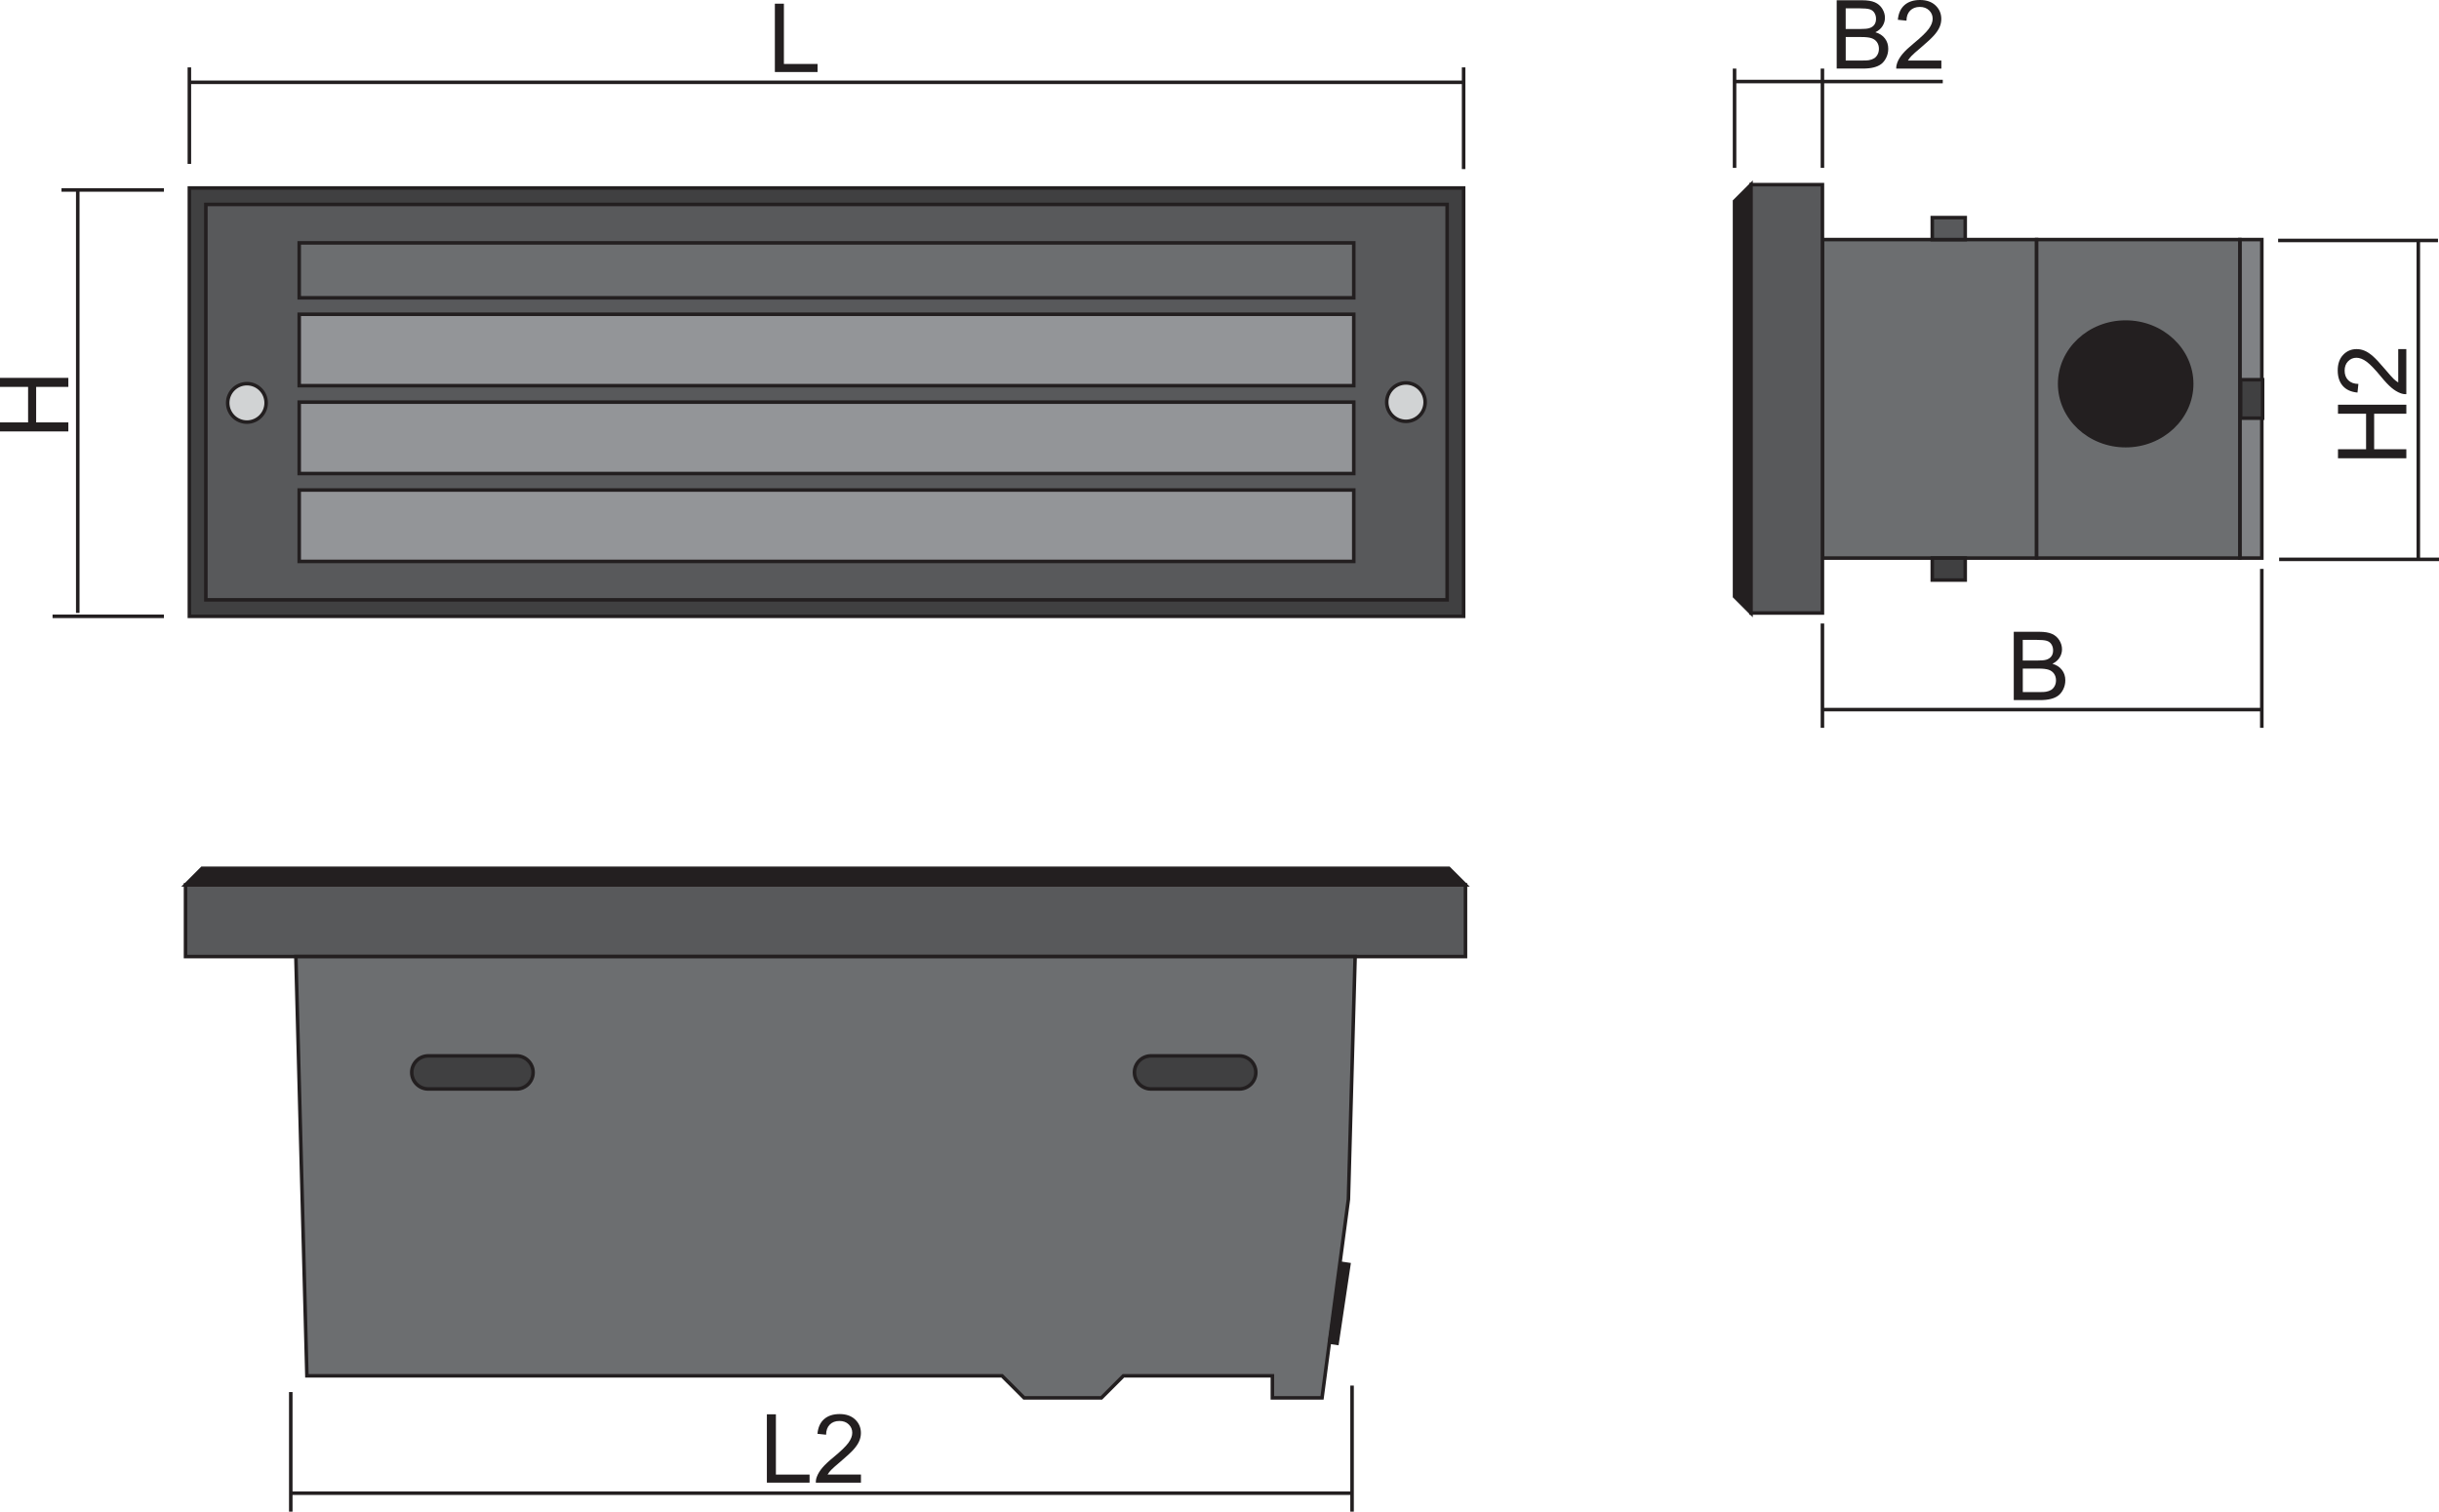 <?xml version="1.0" encoding="utf-8"?>
<!-- Generator: Adobe Illustrator 12.0.0, SVG Export Plug-In . SVG Version: 6.00 Build 51448)  -->
<!DOCTYPE svg PUBLIC "-//W3C//DTD SVG 1.1//EN" "http://www.w3.org/Graphics/SVG/1.1/DTD/svg11.dtd">
<svg  version="1.1" id="Ebene_1" xmlns="http://www.w3.org/2000/svg" xmlns:xlink="http://www.w3.org/1999/xlink" width="148.886" height="92.288"
	 viewBox="0 0 148.886 92.288" style="overflow:visible;enable-background:new 0 0 148.886 92.288;" xml:space="preserve">
<rect x="11.56" y="11.476" style="fill-rule:evenodd;clip-rule:evenodd;fill:#404041;" width="77.785" height="26.151"/>
<rect x="11.56" y="11.476" style="fill:none;stroke:#231F20;stroke-width:0.216;stroke-miterlimit:22.926;" width="77.785" height="26.151"/>
<rect x="12.566" y="12.481" style="fill-rule:evenodd;clip-rule:evenodd;fill:#58595B;" width="75.773" height="24.14"/>
<rect x="12.566" y="12.481" style="fill:none;stroke:#231F20;stroke-width:0.216;stroke-miterlimit:22.926;" width="75.773" height="24.14"/>
<rect x="18.265" y="14.828" style="fill-rule:evenodd;clip-rule:evenodd;fill:#6C6E70;" width="64.374" height="3.353"/>
<rect x="18.265" y="14.828" style="fill:none;stroke:#231F20;stroke-width:0.216;stroke-miterlimit:22.926;" width="64.374" height="3.353"/>
<rect x="18.265" y="19.187" style="fill-rule:evenodd;clip-rule:evenodd;fill:#939598;" width="64.374" height="4.359"/>
<rect x="18.265" y="19.187" style="fill:none;stroke:#231F20;stroke-width:0.216;stroke-miterlimit:22.926;" width="64.374" height="4.359"/>
<rect x="18.265" y="24.551" style="fill-rule:evenodd;clip-rule:evenodd;fill:#939598;" width="64.374" height="4.359"/>
<rect x="18.265" y="24.551" style="fill:none;stroke:#231F20;stroke-width:0.216;stroke-miterlimit:22.926;" width="64.374" height="4.359"/>
<rect x="18.265" y="29.916" style="fill-rule:evenodd;clip-rule:evenodd;fill:#939598;" width="64.374" height="4.359"/>
<rect x="18.265" y="29.916" style="fill:none;stroke:#231F20;stroke-width:0.216;stroke-miterlimit:22.926;" width="64.374" height="4.359"/>
<circle style="fill-rule:evenodd;clip-rule:evenodd;fill:#D1D3D4;" cx="85.824" cy="24.551" r="1.173"/>
<circle style="fill:none;stroke:#231F20;stroke-width:0.216;stroke-miterlimit:22.926;" cx="85.824" cy="24.551" r="1.173"/>
<circle style="fill-rule:evenodd;clip-rule:evenodd;fill:#D1D3D4;" cx="15.073" cy="24.596" r="1.174"/>
<circle style="fill:none;stroke:#231F20;stroke-width:0.216;stroke-miterlimit:22.926;" cx="15.073" cy="24.596" r="1.174"/>
<path style="fill:none;stroke:#231F20;stroke-width:0.216;stroke-miterlimit:22.926;" d="M10.007,11.597H3.754 M10.007,37.627
	H3.208 M4.747,11.598v25.821"/>
<g>
	<path style="fill:#231F20;" d="M4.172,26.339H0v-0.551h1.715V23.62H0v-0.551h4.172v0.551H2.207v2.168h1.965V26.339z"/>
</g>
<path style="fill:none;stroke:#231F20;stroke-width:0.216;stroke-miterlimit:22.926;" d="M11.567,5.025h77.789 M11.56,10.006V4.114
	 M89.345,10.323V4.114"/>
<path style="fill:none;stroke:#231F20;stroke-width:0.216;stroke-miterlimit:22.926;" d="M17.756,91.16h64.789 M17.75,84.987v7.301
	 M82.535,84.592v7.695"/>
<g>
	<path style="fill:#231F20;" d="M47.301,4.396V0.225h0.551v3.68h2.055v0.492H47.301z"/>
</g>
<path style="fill:none;stroke:#231F20;stroke-width:0.216;stroke-miterlimit:22.926;" d="M139.066,14.68h9.758 M147.623,34.149
	V14.595 M139.127,34.149h9.759"/>
<rect x="111.248" y="14.626" style="fill-rule:evenodd;clip-rule:evenodd;fill:#6C6E70;" width="13.075" height="19.446"/>
<rect x="111.248" y="14.626" style="fill:none;stroke:#231F20;stroke-width:0.216;stroke-miterlimit:22.926;" width="13.075" height="19.446"/>
<polygon style="fill-rule:evenodd;clip-rule:evenodd;fill:#231F20;" points="105.883,12.279 106.889,11.273 106.889,37.425 
	105.883,36.419 "/>
<polygon style="fill:none;stroke:#231F20;stroke-width:0.216;stroke-miterlimit:22.926;" points="105.883,12.279 106.889,11.273 
	106.889,37.425 105.883,36.419 "/>
<rect x="106.889" y="11.273" style="fill-rule:evenodd;clip-rule:evenodd;fill:#58595B;" width="4.359" height="26.152"/>
<rect x="106.889" y="11.273" style="fill:none;stroke:#231F20;stroke-width:0.216;stroke-miterlimit:22.926;" width="4.359" height="26.152"/>
<rect x="136.729" y="14.626" style="fill-rule:evenodd;clip-rule:evenodd;fill:#808285;" width="1.342" height="19.446"/>
<rect x="136.729" y="14.626" style="fill:none;stroke:#231F20;stroke-width:0.216;stroke-miterlimit:22.926;" width="1.342" height="19.446"/>
<rect x="136.777" y="23.182" style="fill-rule:evenodd;clip-rule:evenodd;fill:#404041;" width="1.341" height="2.347"/>
<rect x="136.777" y="23.182" style="fill:none;stroke:#231F20;stroke-width:0.216;stroke-miterlimit:22.926;" width="1.341" height="2.347"/>
<rect x="117.953" y="13.285" style="fill-rule:evenodd;clip-rule:evenodd;fill:#58595B;" width="2.012" height="1.341"/>
<rect x="117.953" y="13.285" style="fill:none;stroke:#231F20;stroke-width:0.216;stroke-miterlimit:22.926;" width="2.012" height="1.341"/>
<rect x="117.953" y="34.072" style="fill-rule:evenodd;clip-rule:evenodd;fill:#404041;" width="2.012" height="1.341"/>
<rect x="117.953" y="34.072" style="fill:none;stroke:#231F20;stroke-width:0.216;stroke-miterlimit:22.926;" width="2.012" height="1.341"/>
<rect x="124.323" y="14.626" style="fill-rule:evenodd;clip-rule:evenodd;fill:#6C6E70;" width="12.405" height="19.446"/>
<rect x="124.323" y="14.626" style="fill:none;stroke:#231F20;stroke-width:0.216;stroke-miterlimit:22.926;" width="12.405" height="19.446"/>
<path style="fill-rule:evenodd;clip-rule:evenodd;fill:#231F20;" d="M129.759,19.664c2.22,0,4.03,1.694,4.03,3.771
	c0,2.078-1.811,3.772-4.03,3.772c-2.221,0-4.029-1.694-4.029-3.772C125.729,21.358,127.538,19.664,129.759,19.664z"/>
<path style="fill:none;stroke:#231F20;stroke-width:0.216;stroke-miterlimit:22.926;" d="M129.759,19.664
	c2.22,0,4.03,1.694,4.03,3.771c0,2.078-1.811,3.772-4.03,3.772c-2.221,0-4.029-1.694-4.029-3.772
	C125.729,21.358,127.538,19.664,129.759,19.664z"/>
<path style="fill:none;stroke:#231F20;stroke-width:0.216;stroke-miterlimit:22.926;" d="M105.884,10.249V4.188 M105.835,4.978
	h12.759 M111.248,10.249V4.188"/>
<g>
	<path style="fill:#231F20;" d="M112.119,4.188V0.016h1.563c0.318,0,0.574,0.042,0.767,0.126c0.192,0.085,0.343,0.215,0.452,0.39
		c0.108,0.176,0.163,0.359,0.163,0.551c0,0.178-0.048,0.346-0.146,0.504c-0.096,0.157-0.242,0.285-0.438,0.381
		c0.253,0.074,0.447,0.2,0.582,0.378c0.137,0.178,0.204,0.389,0.204,0.631c0,0.195-0.041,0.377-0.124,0.545
		c-0.082,0.167-0.185,0.297-0.306,0.388s-0.273,0.16-0.456,0.206c-0.184,0.047-0.407,0.07-0.673,0.07H112.119z M112.67,1.77h0.901
		c0.245,0,0.42-0.016,0.526-0.048c0.141-0.042,0.246-0.111,0.317-0.208s0.106-0.218,0.106-0.365c0-0.138-0.033-0.26-0.1-0.366
		s-0.161-0.178-0.284-0.216c-0.123-0.039-0.335-0.059-0.635-0.059h-0.833V1.77z M112.67,3.695h1.039c0.179,0,0.304-0.006,0.376-0.02
		c0.127-0.022,0.233-0.061,0.319-0.114c0.085-0.053,0.155-0.13,0.21-0.232c0.056-0.101,0.083-0.218,0.083-0.351
		c0-0.155-0.04-0.291-0.12-0.405c-0.081-0.115-0.191-0.195-0.333-0.242s-0.345-0.07-0.61-0.07h-0.964V3.695z"/>
	<path style="fill:#231F20;" d="M118.508,3.695v0.492h-2.754c-0.004-0.124,0.017-0.242,0.06-0.356
		c0.07-0.188,0.183-0.373,0.337-0.554c0.154-0.182,0.378-0.392,0.669-0.63c0.453-0.373,0.759-0.668,0.918-0.885
		s0.239-0.423,0.239-0.617c0-0.203-0.072-0.374-0.217-0.514c-0.146-0.139-0.334-0.209-0.566-0.209c-0.246,0-0.442,0.074-0.59,0.223
		c-0.148,0.149-0.223,0.354-0.225,0.617l-0.527-0.055c0.036-0.393,0.172-0.692,0.406-0.898C116.493,0.103,116.809,0,117.205,0
		c0.399,0,0.716,0.111,0.949,0.333c0.233,0.222,0.35,0.497,0.35,0.825c0,0.167-0.034,0.331-0.103,0.492s-0.182,0.331-0.341,0.509
		c-0.158,0.178-0.421,0.423-0.788,0.734c-0.307,0.258-0.504,0.433-0.59,0.525c-0.087,0.092-0.158,0.185-0.215,0.277H118.508z"/>
</g>
<path style="fill:none;stroke:#231F20;stroke-width:0.216;stroke-miterlimit:22.926;" d="M111.248,38.066v6.369 M111.248,43.322
	h26.822 M138.07,34.732v9.703"/>
<g>
	<path style="fill:#231F20;" d="M122.928,42.744v-4.172h1.563c0.318,0,0.574,0.042,0.767,0.126c0.192,0.085,0.343,0.215,0.452,0.39
		c0.108,0.176,0.163,0.359,0.163,0.551c0,0.178-0.048,0.346-0.146,0.504c-0.096,0.157-0.242,0.285-0.438,0.381
		c0.253,0.074,0.447,0.2,0.582,0.378c0.137,0.178,0.204,0.389,0.204,0.631c0,0.195-0.041,0.377-0.124,0.545
		c-0.082,0.167-0.185,0.297-0.306,0.388s-0.273,0.16-0.456,0.206c-0.184,0.047-0.407,0.07-0.673,0.07H122.928z M123.479,40.326
		h0.901c0.245,0,0.42-0.016,0.526-0.048c0.141-0.042,0.246-0.111,0.317-0.208s0.106-0.218,0.106-0.365c0-0.138-0.033-0.26-0.1-0.366
		s-0.161-0.178-0.284-0.216c-0.123-0.039-0.335-0.059-0.635-0.059h-0.833V40.326z M123.479,42.252h1.039
		c0.179,0,0.304-0.006,0.376-0.02c0.127-0.022,0.233-0.061,0.319-0.114c0.085-0.053,0.155-0.13,0.21-0.232
		c0.056-0.101,0.083-0.218,0.083-0.351c0-0.155-0.04-0.291-0.12-0.405c-0.081-0.115-0.191-0.195-0.333-0.242s-0.345-0.07-0.61-0.07
		h-0.964V42.252z"/>
</g>
<g>
	<path style="fill:#231F20;" d="M146.892,27.978h-4.172v-0.551h1.715v-2.168h-1.715v-0.551h4.172v0.551h-1.965v2.168h1.965V27.978z"
		/>
	<path style="fill:#231F20;" d="M146.399,21.311h0.492v2.754c-0.123,0.004-0.242-0.016-0.355-0.06
		c-0.188-0.07-0.373-0.183-0.555-0.337c-0.182-0.155-0.392-0.377-0.631-0.669c-0.372-0.453-0.667-0.758-0.885-0.918
		c-0.217-0.159-0.423-0.239-0.617-0.239c-0.203,0-0.374,0.072-0.514,0.217c-0.14,0.145-0.209,0.333-0.209,0.566
		c0,0.246,0.074,0.443,0.223,0.59s0.354,0.222,0.617,0.224l-0.055,0.527c-0.393-0.036-0.692-0.171-0.898-0.407
		c-0.206-0.235-0.309-0.55-0.309-0.946c0-0.4,0.111-0.716,0.333-0.95c0.222-0.233,0.496-0.35,0.824-0.35
		c0.167,0,0.331,0.034,0.492,0.103s0.331,0.182,0.509,0.34c0.179,0.159,0.423,0.422,0.734,0.789c0.258,0.307,0.434,0.503,0.525,0.59
		c0.092,0.086,0.185,0.158,0.277,0.214V21.311z"/>
</g>
<rect x="11.325" y="54.022" style="fill-rule:evenodd;clip-rule:evenodd;fill:#58595B;" width="78.133" height="4.378"/>
<rect x="11.325" y="54.022" style="fill:none;stroke:#231F20;stroke-width:0.216;stroke-miterlimit:22.926;" width="78.133" height="4.378"/>
<polygon style="fill-rule:evenodd;clip-rule:evenodd;fill:#231F20;" points="11.325,54.022 12.335,53.012 88.447,53.012 
	89.458,54.022 "/>
<polygon style="fill:none;stroke:#231F20;stroke-width:0.216;stroke-miterlimit:22.926;" points="11.325,54.022 12.335,53.012 
	88.447,53.012 89.458,54.022 "/>
<polygon style="fill-rule:evenodd;clip-rule:evenodd;fill:#6C6E70;" points="18.061,58.401 18.734,83.996 61.168,83.996 
	62.516,85.342 67.231,85.342 68.577,83.996 77.671,83.996 77.671,85.342 80.702,85.342 82.312,73.218 82.722,58.401 "/>
<polygon style="fill:none;stroke:#231F20;stroke-width:0.216;stroke-miterlimit:22.926;" points="18.061,58.401 18.734,83.996 
	61.168,83.996 62.516,85.342 67.231,85.342 68.577,83.996 77.671,83.996 77.671,85.342 80.702,85.342 82.312,73.218 82.722,58.401 
	"/>
<path style="fill-rule:evenodd;clip-rule:evenodd;fill:#404041;" d="M70.262,64.462h5.389c0.556,0,1.01,0.454,1.01,1.011
	c0,0.556-0.454,1.01-1.01,1.01h-5.389c-0.556,0-1.011-0.454-1.011-1.01C69.251,64.917,69.706,64.462,70.262,64.462z"/>
<path style="fill:none;stroke:#231F20;stroke-width:0.216;stroke-miterlimit:22.926;" d="M70.262,64.462h5.389
	c0.556,0,1.01,0.454,1.01,1.011c0,0.556-0.454,1.01-1.01,1.01h-5.389c-0.556,0-1.011-0.454-1.011-1.01
	C69.251,64.917,69.706,64.462,70.262,64.462z"/>
<path style="fill-rule:evenodd;clip-rule:evenodd;fill:#404041;" d="M26.144,64.462h5.389c0.556,0,1.01,0.454,1.01,1.011
	c0,0.556-0.455,1.01-1.01,1.01h-5.389c-0.556,0-1.01-0.454-1.01-1.01C25.133,64.917,25.588,64.462,26.144,64.462z"/>
<path style="fill:none;stroke:#231F20;stroke-width:0.216;stroke-miterlimit:22.926;" d="M26.144,64.462h5.389
	c0.556,0,1.01,0.454,1.01,1.011c0,0.556-0.455,1.01-1.01,1.01h-5.389c-0.556,0-1.01-0.454-1.01-1.01
	C25.133,64.917,25.588,64.462,26.144,64.462z"/>
<rect x="79.314" y="79.329" transform="matrix(-0.148 0.989 -0.989 -0.148 172.536 10.496)" style="fill-rule:evenodd;clip-rule:evenodd;fill:#231F20;" width="4.866" height="0.459"/>
<rect x="79.314" y="79.329" transform="matrix(-0.148 0.989 -0.989 -0.148 172.536 10.496)" style="fill:none;stroke:#231F20;stroke-width:0.216;stroke-miterlimit:22.926;" width="4.866" height="0.459"/>
<g>
	<path style="fill:#231F20;" d="M46.813,90.517v-4.172h0.551v3.68h2.055v0.492H46.813z"/>
	<path style="fill:#231F20;" d="M52.556,90.025v0.492h-2.754c-0.004-0.123,0.016-0.242,0.06-0.355
		c0.07-0.188,0.183-0.373,0.337-0.555c0.155-0.182,0.377-0.392,0.669-0.631c0.453-0.372,0.758-0.667,0.918-0.885
		c0.159-0.217,0.239-0.423,0.239-0.617c0-0.203-0.072-0.374-0.217-0.514c-0.145-0.14-0.333-0.209-0.566-0.209
		c-0.246,0-0.443,0.074-0.59,0.223s-0.222,0.354-0.224,0.617L49.9,87.537c0.036-0.393,0.171-0.692,0.407-0.898
		c0.235-0.206,0.55-0.309,0.946-0.309c0.4,0,0.716,0.111,0.95,0.333c0.233,0.222,0.35,0.496,0.35,0.824
		c0,0.167-0.034,0.331-0.103,0.492s-0.182,0.331-0.34,0.509c-0.159,0.179-0.422,0.423-0.789,0.734
		c-0.307,0.258-0.503,0.434-0.59,0.525c-0.086,0.092-0.158,0.185-0.214,0.277H52.556z"/>
</g>
</svg>
